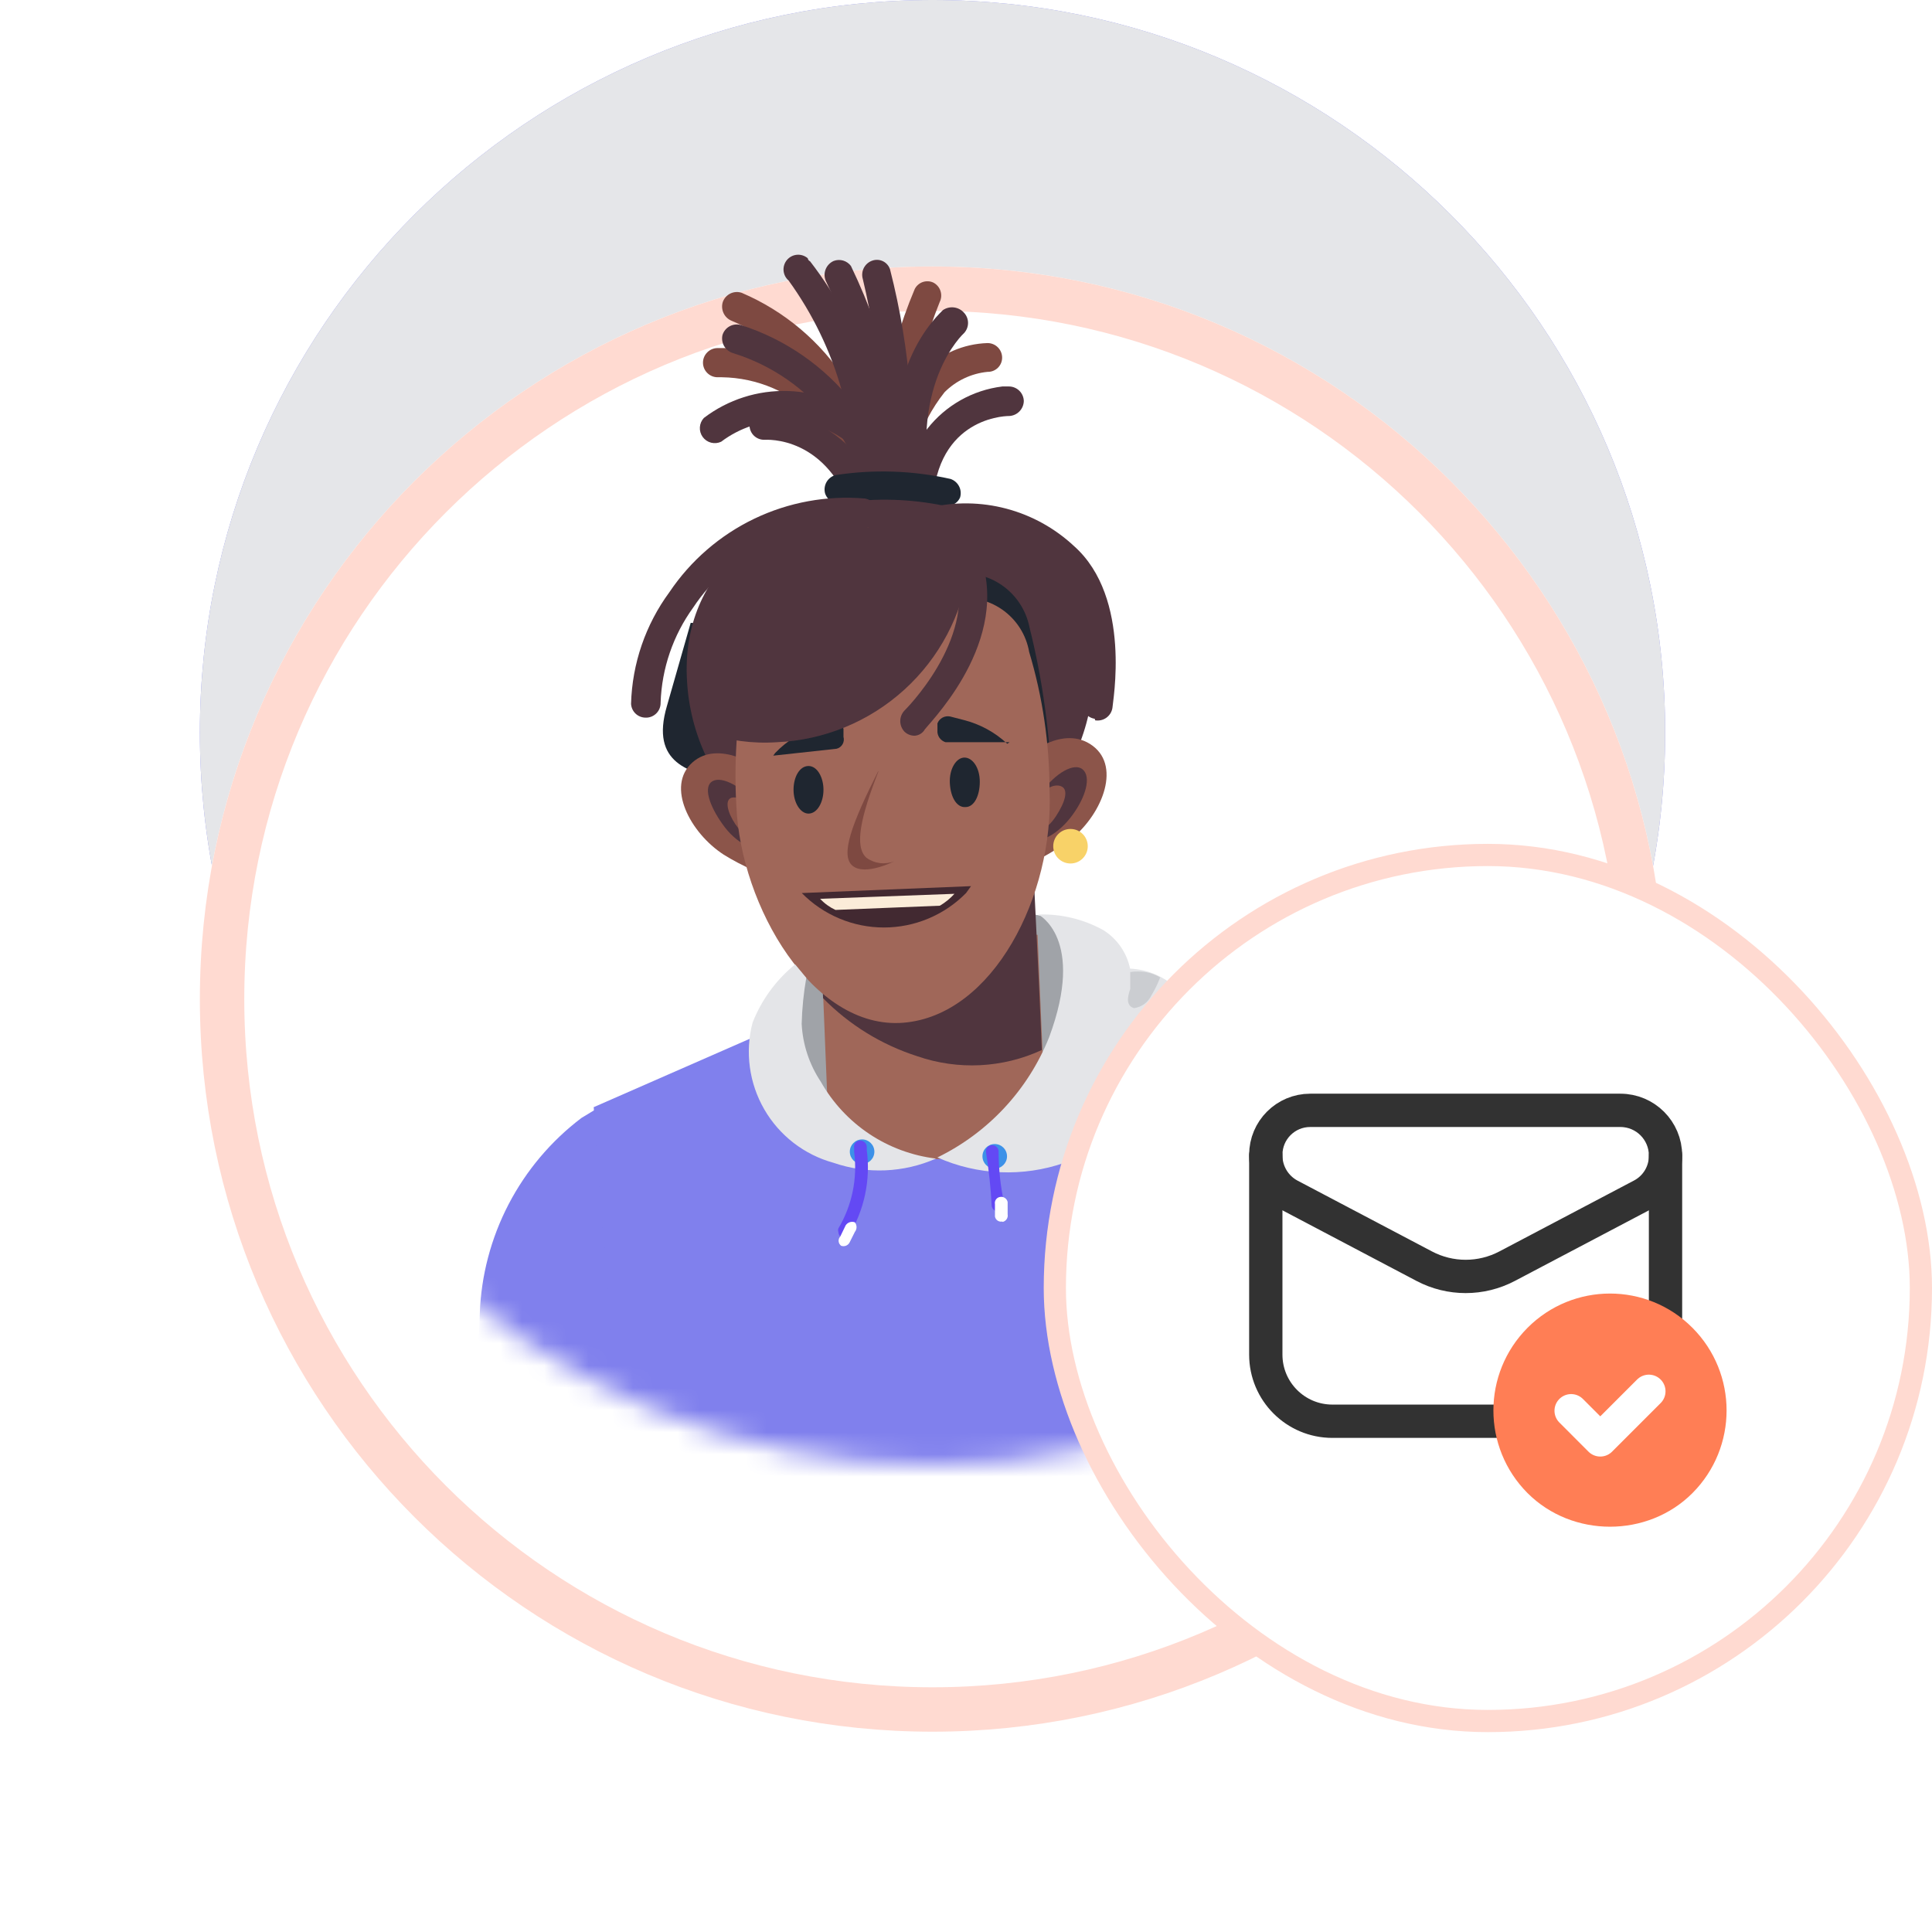 <svg width="87" height="87" viewBox="0 0 87 87" fill="none" xmlns="http://www.w3.org/2000/svg">
    <path d="M41.992 65.98C60.213 65.98 74.984 51.21 74.984 32.99C74.984 14.77 60.213 0 41.992 0C23.771 0 9 14.77 9 32.99C9 51.21 23.771 65.98 41.992 65.98Z" fill="#878AEE"/>
    <path d="M41.992 65.98C60.213 65.98 74.984 51.21 74.984 32.99C74.984 14.77 60.213 0 41.992 0C23.771 0 9 14.77 9 32.99C9 51.21 23.771 65.98 41.992 65.98Z" fill="#E5E6E9"/>
    <g filter="url(#filter0_d_2638_392)">
        <path d="M41.992 65.98C60.213 65.98 74.984 51.21 74.984 32.99C74.984 14.77 60.213 0 41.992 0C23.771 0 9 14.77 9 32.99C9 51.21 23.771 65.98 41.992 65.98Z" fill="white"/>
        <path d="M73.984 32.99C73.984 50.658 59.661 64.98 41.992 64.98C24.323 64.98 10 50.658 10 32.99C10 15.323 24.323 1 41.992 1C59.661 1 73.984 15.323 73.984 32.99Z" stroke="#FFDAD1" stroke-width="2"/>
    </g>
    <mask id="mask0_2638_392" style="mask-type:luminance" maskUnits="userSpaceOnUse" x="9" y="0" width="66" height="66">
        <path d="M42.008 65.981C60.228 65.981 74.999 51.211 74.999 32.991C74.999 14.771 60.228 0.001 42.008 0.001C23.787 0.001 9.016 14.771 9.016 32.991C9.016 51.211 23.787 65.981 42.008 65.981Z" fill="white"/>
    </mask>
    <g mask="url(#mask0_2638_392)">
        <path d="M26.841 49.944L26.184 50.342C24.815 51.379 23.694 52.708 22.901 54.233C22.109 55.757 21.666 57.438 21.605 59.155L20.758 82.088L30.09 81.569L30.833 67.312L26.841 49.944Z" fill="#8080ED"/>
        <path d="M51.685 46.367L60.032 48.51L60.395 48.648C62.206 49.352 63.8 50.521 65.014 52.039C66.228 53.556 67.019 55.367 67.308 57.289L70.764 80.584L62.503 81.656L55.003 63.113L51.685 46.367Z" fill="#8080ED"/>
        <path d="M25.473 98.21L54.698 92.024L57.134 90.088C57.756 89.57 58.239 88.905 58.541 88.154C58.843 87.403 58.953 86.589 58.863 85.785L57.359 69.523L59.986 48.388L49.617 45.779L35.687 45.934L26.735 49.857L28.117 68.158L27.564 76.453L23.572 92.542C23.411 93.172 23.382 93.829 23.486 94.472C23.59 95.114 23.825 95.728 24.177 96.275L25.473 98.21Z" fill="#8080ED"/>
        <path d="M42.177 52.139L41.642 41.943C41.642 41.943 46.826 40.319 47.552 41.701C49.073 43.913 47.103 50.532 42.177 52.139Z" fill="#A0A3A8"/>
        <path d="M42.167 52.138L41.631 40.369C41.631 40.369 37.622 40.68 36.446 42.996C35.271 45.312 34.926 52.345 42.167 52.138Z" fill="#A0A3A8"/>
        <path d="M41.814 41.495L36.975 42.566L37.251 49.34C37.791 50.197 38.503 50.933 39.342 51.501C40.25 51.984 41.269 52.223 42.297 52.192C43.288 51.97 44.231 51.572 45.08 51.017C45.917 50.219 46.567 49.245 46.981 48.165L46.722 42.099L41.814 41.495Z" fill="#A06759"/>
        <path d="M41.644 37.83L36.805 38.902L37.064 44.95C38.243 46.151 39.696 47.046 41.298 47.56C43.136 48.198 45.149 48.099 46.915 47.283L46.794 44.484L46.5 38.435L41.644 37.83Z" fill="#50353E"/>
        <path d="M46.758 41.182C47.784 41.147 48.799 41.392 49.696 41.891C50 42.084 50.263 42.337 50.468 42.634C50.672 42.931 50.816 43.266 50.889 43.619C51.702 43.655 52.472 43.994 53.049 44.569C53.417 45.003 53.688 45.509 53.844 46.056C53.974 46.415 54.007 46.802 53.941 47.178C53.874 47.554 53.709 47.906 53.464 48.199C52.09 50.12 50.16 51.574 47.933 52.363C46.065 53.011 44.02 52.925 42.213 52.121C44.502 51.005 46.295 49.077 47.242 46.712C48.901 42.254 46.758 41.182 46.758 41.182Z" fill="#E4E5E8"/>
        <path d="M51.069 45.398C51.235 45.374 51.394 45.31 51.529 45.211C51.665 45.111 51.774 44.98 51.846 44.828C52.003 44.569 52.136 44.297 52.244 44.015C52.042 43.895 51.819 43.812 51.587 43.773C51.358 43.739 51.125 43.739 50.896 43.773V44.534C50.775 44.88 50.689 45.294 51.069 45.398Z" fill="#CBCDD1"/>
        <path d="M38.379 38.986L45.568 40.11C45.568 40.11 49.37 31.037 49.024 29.171L31.103 28.047L30.031 31.797C28.51 36.982 37.169 33.422 34.559 38.122L38.379 38.986Z" fill="#1F2630"/>
        <path d="M39.769 22.431C44.815 22.224 49.032 24.885 49.24 29.931C49.3 32.335 48.412 34.666 46.769 36.421C45.125 38.177 42.857 39.215 40.455 39.313C38.052 39.41 35.707 38.559 33.926 36.943C32.146 35.327 31.072 33.075 30.938 30.674C30.627 25.628 34.688 22.639 39.769 22.431Z" fill="#50353E"/>
        <path d="M33.222 36.136C33.413 40.715 34.19 36.637 39.928 36.395C45.666 36.153 47.532 40.162 47.359 35.583C47.294 33.105 46.958 30.642 46.357 28.238C46.202 27.47 45.755 26.793 45.11 26.348C44.465 25.903 43.673 25.726 42.901 25.853H39.98L37.025 25.991C36.636 25.946 36.243 25.977 35.867 26.083C35.491 26.19 35.139 26.369 34.833 26.612C34.526 26.854 34.27 27.155 34.08 27.496C33.89 27.837 33.769 28.213 33.724 28.601C33.272 31.085 33.104 33.613 33.222 36.136Z" fill="#1F2630"/>
        <path d="M48.127 37.865C49.561 36.794 50.529 34.564 49.198 33.579C47.867 32.594 46.191 34.063 46.191 34.063L45.534 39.248C46.456 38.903 47.327 38.438 48.127 37.865Z" fill="#8C554A"/>
        <path d="M46.441 37.726C46.821 38.02 47.668 37.554 48.29 36.707C48.912 35.86 49.137 34.979 48.757 34.65C48.377 34.322 47.53 34.806 46.908 35.67C46.285 36.534 46.044 37.364 46.441 37.726Z" fill="#50353E"/>
        <path d="M46.322 37.415C46.581 37.622 47.117 37.415 47.549 36.758C47.981 36.101 48.102 35.583 47.825 35.427C47.549 35.272 47.048 35.427 46.633 36.084C46.218 36.741 46.045 37.242 46.322 37.415Z" fill="#8C554A"/>
        <path d="M32.591 38.487C31.071 37.502 29.982 35.41 31.174 34.339C32.367 33.268 34.216 34.598 34.216 34.598L35.287 39.662C34.336 39.403 33.428 39.007 32.591 38.487Z" fill="#8C554A"/>
        <path d="M33.959 36.084C33.25 35.307 32.386 34.909 32.023 35.221C31.66 35.532 32.023 36.447 32.645 37.26C33.268 38.072 34.218 38.469 34.564 38.124C34.91 37.778 34.667 37.035 33.959 36.084Z" fill="#50353E"/>
        <path d="M34.123 36.551C33.691 36.032 33.051 35.773 32.844 35.98C32.637 36.188 32.844 36.793 33.259 37.311C33.674 37.83 34.33 38.106 34.538 37.882C34.745 37.657 34.676 37.035 34.123 36.551Z" fill="#8C554A"/>
        <path d="M33.158 36.273C33.349 40.836 36.615 46.383 40.676 46.055C44.738 45.726 47.468 40.3 47.261 35.582C47.259 33.475 46.951 31.379 46.345 29.361C46.278 28.975 46.136 28.607 45.925 28.277C45.714 27.948 45.44 27.664 45.118 27.442C44.796 27.22 44.433 27.064 44.05 26.984C43.667 26.904 43.272 26.901 42.888 26.976H39.933L36.978 27.114C36.198 27.031 35.416 27.258 34.802 27.747C34.187 28.235 33.79 28.945 33.694 29.724C33.214 31.872 33.034 34.076 33.158 36.273Z" fill="#A06759"/>
        <path d="M43.482 36.343C43.862 36.343 44.121 35.842 44.121 35.203C44.121 34.563 43.793 34.114 43.43 34.114C43.067 34.114 42.738 34.615 42.773 35.272C42.808 35.929 43.101 36.378 43.482 36.343Z" fill="#1F2630"/>
        <path d="M36.408 36.637C36.806 36.637 37.082 36.118 37.082 35.565C37.082 35.012 36.806 34.494 36.408 34.494C36.011 34.494 35.734 34.978 35.734 35.565C35.734 36.153 36.045 36.637 36.408 36.637Z" fill="#1F2630"/>
        <path d="M39.551 34.719C38.358 37.087 37.823 38.521 38.393 38.988C38.963 39.455 40.277 38.781 40.277 38.781C40.071 38.864 39.847 38.893 39.626 38.866C39.405 38.838 39.195 38.756 39.015 38.625C38.462 38.124 38.756 36.793 39.551 34.754V34.719Z" fill="#7E4941"/>
        <path d="M43.727 39.904L36.105 40.215C36.588 40.706 37.164 41.096 37.799 41.362C38.434 41.629 39.115 41.766 39.804 41.766C40.492 41.766 41.174 41.629 41.809 41.362C42.444 41.096 43.02 40.706 43.502 40.215L43.727 39.904Z" fill="#422931"/>
        <path d="M37.622 40.975L42.323 40.785C42.568 40.641 42.789 40.46 42.98 40.249L36.931 40.474C37.126 40.684 37.361 40.854 37.622 40.975Z" fill="#FBECD9"/>
        <path d="M45.359 33.492C44.803 32.974 44.125 32.605 43.389 32.42L42.784 32.264C42.667 32.24 42.546 32.258 42.441 32.315C42.337 32.372 42.256 32.464 42.214 32.575V32.887C42.204 33.004 42.235 33.121 42.301 33.218C42.367 33.315 42.464 33.387 42.576 33.422H45.462L45.359 33.492Z" fill="#1F2630"/>
        <path d="M34.907 33.907C35.429 33.364 36.076 32.955 36.791 32.715L37.361 32.507C37.422 32.486 37.487 32.477 37.552 32.481C37.617 32.485 37.68 32.502 37.738 32.531C37.796 32.56 37.847 32.6 37.89 32.65C37.932 32.699 37.964 32.756 37.983 32.818V33.181C37.999 33.237 38.003 33.295 37.996 33.352C37.988 33.41 37.97 33.465 37.941 33.515C37.912 33.565 37.873 33.608 37.827 33.643C37.781 33.678 37.728 33.703 37.672 33.717L34.82 34.028L34.907 33.907Z" fill="#1F2630"/>
        <path d="M31.765 32.351C31.747 32.564 31.747 32.778 31.765 32.991C32.796 33.349 33.89 33.496 34.979 33.423C37.109 33.331 39.14 32.495 40.718 31.062C42.297 29.629 43.324 27.688 43.62 25.577C41.89 24.487 39.803 24.118 37.803 24.547C35.804 24.977 34.053 26.171 32.923 27.875C32.043 29.204 31.608 30.777 31.678 32.369L31.765 32.351Z" fill="#50353E"/>
        <path d="M35.807 43.428L36.308 44.033C36.188 44.718 36.118 45.411 36.1 46.107C36.148 47.038 36.447 47.94 36.965 48.716C37.498 49.658 38.245 50.461 39.145 51.062C40.046 51.662 41.075 52.042 42.149 52.172C40.69 52.813 39.042 52.881 37.535 52.362C36.22 52.002 35.099 51.138 34.417 49.957C33.734 48.776 33.544 47.374 33.888 46.055C34.289 45.028 34.95 44.123 35.807 43.428Z" fill="#E4E5E8"/>
        <path d="M39.122 23.745C38.955 23.733 38.797 23.663 38.676 23.546C38.556 23.428 38.481 23.272 38.465 23.105C38.484 21.504 37.867 19.961 36.749 18.814C35.631 17.667 34.104 17.01 32.503 16.988H32.313C32.139 16.988 31.972 16.919 31.849 16.795C31.725 16.672 31.656 16.505 31.656 16.331C31.656 16.157 31.725 15.99 31.849 15.867C31.972 15.743 32.139 15.674 32.313 15.674C33.294 15.654 34.268 15.826 35.182 16.183C36.096 16.539 36.931 17.072 37.638 17.75C38.346 18.429 38.913 19.241 39.307 20.139C39.701 21.037 39.914 22.004 39.934 22.984C39.939 23.162 39.876 23.335 39.757 23.467C39.638 23.599 39.472 23.68 39.295 23.693L39.122 23.745Z" fill="#7E4941"/>
        <path d="M39.103 23.71C39.017 23.715 38.931 23.703 38.849 23.674C38.768 23.645 38.693 23.601 38.629 23.543C38.564 23.485 38.512 23.415 38.475 23.337C38.438 23.259 38.416 23.175 38.412 23.088C38.502 21.261 38.026 19.45 37.049 17.904C36.072 16.357 34.64 15.15 32.951 14.448C32.787 14.382 32.654 14.256 32.58 14.095C32.506 13.934 32.496 13.751 32.553 13.584C32.616 13.421 32.739 13.288 32.897 13.214C33.054 13.14 33.235 13.13 33.4 13.186C35.322 14.006 36.955 15.383 38.088 17.138C39.221 18.893 39.804 20.948 39.76 23.037C39.756 23.211 39.686 23.378 39.564 23.503C39.442 23.628 39.278 23.702 39.103 23.71Z" fill="#7E4941"/>
        <path d="M41.368 23.71C41.194 23.71 41.027 23.641 40.904 23.518C40.781 23.395 40.711 23.228 40.711 23.054C40.55 21.718 40.926 20.373 41.755 19.313C42.584 18.254 43.8 17.567 45.136 17.403H45.429C45.605 17.402 45.774 17.471 45.9 17.594C46.026 17.716 46.099 17.884 46.103 18.059C46.099 18.234 46.029 18.4 45.907 18.525C45.786 18.65 45.621 18.725 45.447 18.733C45.084 18.733 41.99 18.923 41.99 23.071C41.99 23.245 41.921 23.412 41.798 23.535C41.675 23.658 41.508 23.728 41.334 23.728L41.368 23.71Z" fill="#50353E"/>
        <path d="M40.236 23.709C40.062 23.709 39.895 23.64 39.772 23.517C39.649 23.394 39.58 23.227 39.58 23.053C39.478 21.911 39.605 20.762 39.952 19.67C40.299 18.578 40.86 17.566 41.602 16.693C42.364 15.927 43.391 15.482 44.471 15.449C44.645 15.449 44.812 15.518 44.935 15.641C45.058 15.764 45.127 15.931 45.127 16.105C45.127 16.191 45.11 16.275 45.077 16.354C45.044 16.433 44.995 16.504 44.934 16.564C44.873 16.623 44.8 16.67 44.721 16.701C44.641 16.732 44.556 16.747 44.471 16.745C43.739 16.817 43.055 17.141 42.535 17.661C41.372 19.128 40.805 20.979 40.945 22.845C40.945 23.023 40.877 23.194 40.755 23.322C40.633 23.451 40.466 23.528 40.288 23.536L40.236 23.709Z" fill="#7E4941"/>
        <path d="M39.091 23.744C38.947 23.74 38.809 23.692 38.694 23.605C38.58 23.518 38.495 23.398 38.452 23.261C37.277 19.597 34.529 19.804 34.408 19.804C34.233 19.804 34.066 19.735 33.943 19.612C33.82 19.489 33.751 19.322 33.751 19.148C33.751 18.974 33.82 18.806 33.943 18.683C34.066 18.56 34.233 18.491 34.408 18.491C35.661 18.52 36.868 18.968 37.836 19.763C38.804 20.559 39.477 21.657 39.748 22.88C39.788 23.05 39.764 23.228 39.681 23.381C39.599 23.534 39.462 23.651 39.299 23.71L39.091 23.744Z" fill="#50353E"/>
        <path d="M39.107 23.71C38.928 23.697 38.761 23.617 38.639 23.485C38.517 23.354 38.449 23.181 38.45 23.002C38.724 19.307 37.683 15.635 35.512 12.633C35.446 12.576 35.392 12.507 35.353 12.43C35.314 12.352 35.291 12.267 35.284 12.181C35.278 12.094 35.288 12.007 35.316 11.925C35.343 11.842 35.386 11.766 35.443 11.7C35.499 11.634 35.569 11.58 35.646 11.541C35.724 11.502 35.808 11.478 35.895 11.472C35.982 11.466 36.069 11.476 36.151 11.504C36.234 11.531 36.31 11.574 36.376 11.631C36.376 11.631 36.376 11.717 36.48 11.769C38.993 15.018 40.223 19.077 39.936 23.175C39.936 23.34 39.871 23.498 39.754 23.615C39.637 23.731 39.479 23.797 39.314 23.797H39.124L39.107 23.71Z" fill="#50353E"/>
        <path d="M40.224 23.712C40.05 23.712 39.883 23.642 39.76 23.519C39.636 23.396 39.567 23.229 39.567 23.055C39.297 19.626 39.854 16.183 41.192 13.014C41.266 12.869 41.394 12.757 41.548 12.702C41.702 12.648 41.872 12.654 42.021 12.721C42.099 12.759 42.167 12.813 42.224 12.878C42.281 12.943 42.324 13.019 42.351 13.101C42.378 13.182 42.389 13.269 42.383 13.355C42.377 13.441 42.354 13.525 42.315 13.602C41.123 16.579 40.621 19.787 40.846 22.986C40.856 23.075 40.847 23.165 40.82 23.25C40.794 23.336 40.75 23.415 40.692 23.483C40.634 23.551 40.562 23.606 40.482 23.646C40.401 23.685 40.313 23.707 40.224 23.712Z" fill="#7E4941"/>
        <path d="M40.287 23.901C40.113 23.883 39.952 23.8 39.837 23.669C39.721 23.538 39.66 23.367 39.665 23.192C39.958 19.629 39.684 16.042 38.853 12.564C38.803 12.397 38.821 12.217 38.901 12.062C38.982 11.908 39.119 11.79 39.285 11.735C39.363 11.708 39.446 11.697 39.529 11.702C39.611 11.707 39.692 11.729 39.766 11.766C39.84 11.803 39.906 11.855 39.96 11.918C40.014 11.98 40.054 12.053 40.08 12.132C41.005 15.747 41.297 19.495 40.944 23.209C40.942 23.296 40.922 23.381 40.887 23.459C40.852 23.538 40.802 23.61 40.739 23.669C40.677 23.728 40.603 23.775 40.523 23.806C40.442 23.837 40.356 23.851 40.27 23.849L40.287 23.901Z" fill="#50353E"/>
        <path d="M41.205 33.129C41.116 33.133 41.026 33.118 40.943 33.085C40.86 33.053 40.784 33.003 40.721 32.939C40.605 32.812 40.54 32.645 40.54 32.472C40.54 32.3 40.605 32.133 40.721 32.006C40.721 32.006 43.936 28.843 43.037 25.733C43.003 25.653 42.985 25.568 42.983 25.481C42.982 25.395 42.998 25.309 43.03 25.229C43.062 25.148 43.11 25.075 43.171 25.014C43.231 24.952 43.303 24.902 43.383 24.869C43.456 24.83 43.537 24.807 43.62 24.8C43.702 24.793 43.785 24.803 43.864 24.828C43.943 24.854 44.016 24.895 44.079 24.95C44.142 25.004 44.193 25.071 44.23 25.145C44.247 25.195 44.247 25.25 44.23 25.301C45.405 29.206 41.62 32.766 41.62 32.887C41.572 32.955 41.511 33.012 41.439 33.054C41.368 33.096 41.288 33.121 41.205 33.129Z" fill="#50353E"/>
        <path d="M39.931 24.66C39.753 24.661 39.582 24.593 39.453 24.47C39.325 24.348 39.248 24.181 39.239 24.004C39.166 22.173 38.527 20.41 37.41 18.958C36.292 17.507 34.751 16.438 33 15.899C32.835 15.847 32.695 15.734 32.608 15.584C32.522 15.433 32.495 15.256 32.534 15.086C32.586 14.918 32.702 14.776 32.857 14.692C33.012 14.608 33.194 14.589 33.363 14.637C35.364 15.275 37.127 16.5 38.424 18.151C39.721 19.802 40.493 21.805 40.639 23.9C40.639 24.074 40.57 24.241 40.447 24.364C40.324 24.487 40.157 24.557 39.982 24.557L39.931 24.66Z" fill="#50353E"/>
        <path d="M41.356 23.709C41.212 23.706 41.072 23.655 40.96 23.564C40.847 23.474 40.768 23.349 40.734 23.208C39.109 16.78 42.376 14.084 42.462 13.963C42.608 13.864 42.785 13.822 42.96 13.844C43.135 13.866 43.296 13.952 43.412 14.084C43.528 14.208 43.592 14.372 43.592 14.542C43.592 14.712 43.528 14.875 43.412 15C43.412 15 40.785 17.35 42.047 22.846C42.095 23.013 42.075 23.192 41.99 23.345C41.906 23.497 41.765 23.61 41.598 23.658H41.494L41.356 23.709Z" fill="#50353E"/>
        <path d="M40.444 23.71C40.277 23.714 40.115 23.654 39.993 23.541C39.87 23.428 39.796 23.271 39.787 23.105C39.642 19.472 38.754 15.908 37.178 12.632C37.114 12.467 37.115 12.283 37.183 12.119C37.251 11.955 37.379 11.823 37.541 11.751C37.677 11.699 37.827 11.693 37.967 11.733C38.107 11.774 38.23 11.859 38.318 11.976C39.977 15.425 40.873 19.192 40.945 23.018C40.952 23.105 40.942 23.192 40.916 23.274C40.889 23.356 40.846 23.433 40.79 23.498C40.734 23.564 40.665 23.618 40.588 23.658C40.511 23.697 40.427 23.72 40.34 23.727H40.444V23.71Z" fill="#50353E"/>
        <path d="M42.716 22.777H42.526C41.014 22.464 39.458 22.417 37.929 22.639C37.769 22.682 37.598 22.661 37.453 22.58C37.308 22.5 37.2 22.366 37.151 22.207C37.109 22.037 37.133 21.858 37.22 21.706C37.307 21.555 37.45 21.443 37.618 21.395C39.342 21.128 41.1 21.187 42.803 21.567C42.968 21.623 43.105 21.74 43.186 21.895C43.267 22.05 43.284 22.23 43.235 22.397C43.191 22.502 43.12 22.592 43.028 22.659C42.937 22.726 42.829 22.767 42.716 22.777Z" fill="#1F2630"/>
        <path d="M38.766 20.202C38.6 20.2 38.441 20.139 38.316 20.029C37.501 19.351 36.48 18.968 35.42 18.943C34.359 18.918 33.321 19.252 32.475 19.891C32.333 19.958 32.172 19.973 32.02 19.934C31.869 19.895 31.735 19.804 31.643 19.677C31.551 19.55 31.506 19.395 31.516 19.239C31.526 19.082 31.59 18.934 31.697 18.82C32.785 17.992 34.124 17.564 35.49 17.608C36.857 17.652 38.166 18.165 39.198 19.062C39.259 19.121 39.307 19.192 39.341 19.271C39.374 19.35 39.391 19.434 39.391 19.52C39.391 19.605 39.374 19.689 39.341 19.768C39.307 19.847 39.259 19.918 39.198 19.978C39.145 20.043 39.08 20.097 39.005 20.135C38.931 20.174 38.849 20.197 38.766 20.202Z" fill="#50353E"/>
        <path d="M49.298 32.368C49.126 32.342 48.972 32.25 48.868 32.11C48.765 31.971 48.72 31.797 48.745 31.625C48.745 31.625 49.402 27.339 47.414 25.507C46.726 24.875 45.895 24.42 44.992 24.179C44.089 23.938 43.141 23.92 42.23 24.125C42.062 24.167 41.885 24.142 41.736 24.054C41.588 23.967 41.479 23.825 41.435 23.658C41.405 23.58 41.392 23.497 41.396 23.413C41.401 23.33 41.422 23.248 41.459 23.174C41.497 23.099 41.549 23.033 41.613 22.979C41.677 22.926 41.752 22.886 41.832 22.863C42.979 22.589 44.176 22.604 45.316 22.905C46.456 23.207 47.503 23.786 48.365 24.591C50.992 26.924 50.093 31.677 50.093 31.884C50.078 31.971 50.047 32.055 50 32.13C49.953 32.205 49.891 32.27 49.819 32.322C49.747 32.373 49.665 32.41 49.579 32.429C49.492 32.449 49.403 32.452 49.315 32.437L49.298 32.368Z" fill="#50353E"/>
        <path d="M29.074 32.316C28.905 32.316 28.743 32.252 28.621 32.136C28.499 32.02 28.426 31.862 28.417 31.694C28.467 29.88 29.07 28.126 30.145 26.665C31.102 25.241 32.422 24.099 33.969 23.357C35.516 22.616 37.233 22.302 38.942 22.448C39.111 22.474 39.265 22.563 39.371 22.698C39.477 22.833 39.527 23.003 39.512 23.174C39.491 23.348 39.404 23.507 39.269 23.62C39.134 23.732 38.962 23.789 38.786 23.779C37.318 23.628 35.837 23.881 34.503 24.512C33.168 25.142 32.032 26.126 31.217 27.356C30.312 28.607 29.8 30.099 29.748 31.642C29.753 31.813 29.69 31.98 29.574 32.105C29.458 32.231 29.297 32.307 29.126 32.316H29.074Z" fill="#50353E"/>
        <path d="M44.794 52.623C45.1 52.623 45.347 52.375 45.347 52.07C45.347 51.764 45.1 51.517 44.794 51.517C44.489 51.517 44.241 51.764 44.241 52.07C44.241 52.375 44.489 52.623 44.794 52.623Z" fill="#3C91E8"/>
        <path d="M44.934 54.559C44.868 54.553 44.806 54.526 44.756 54.483C44.706 54.439 44.672 54.381 44.657 54.317C44.616 53.495 44.529 52.675 44.398 51.863C44.396 51.826 44.401 51.79 44.412 51.756C44.424 51.721 44.443 51.689 44.467 51.662C44.491 51.635 44.52 51.612 44.553 51.596C44.585 51.581 44.621 51.571 44.657 51.569C44.733 51.564 44.807 51.588 44.865 51.636C44.922 51.685 44.96 51.753 44.968 51.828C44.967 52.636 45.053 53.441 45.228 54.23C45.234 54.305 45.212 54.379 45.168 54.44C45.123 54.5 45.059 54.542 44.986 54.559H44.934Z" fill="#6349F4"/>
        <path d="M45.133 55.007C45.096 55.014 45.059 55.014 45.023 55.007C44.986 54.999 44.952 54.985 44.921 54.964C44.89 54.943 44.864 54.916 44.844 54.885C44.824 54.853 44.811 54.818 44.804 54.782V54.229C44.797 54.192 44.797 54.155 44.804 54.118C44.812 54.082 44.826 54.048 44.847 54.017C44.868 53.986 44.895 53.96 44.926 53.94C44.958 53.92 44.992 53.907 45.029 53.901C45.105 53.885 45.183 53.9 45.248 53.942C45.313 53.984 45.358 54.05 45.375 54.125V54.678C45.39 54.754 45.375 54.832 45.333 54.897C45.291 54.962 45.225 55.007 45.15 55.024L45.133 55.007Z" fill="white"/>
        <path d="M38.821 52.415C39.126 52.415 39.374 52.167 39.374 51.862C39.374 51.557 39.126 51.309 38.821 51.309C38.515 51.309 38.268 51.557 38.268 51.862C38.268 52.167 38.515 52.415 38.821 52.415Z" fill="#3C91E8"/>
        <path d="M38.03 55.75C37.956 55.75 37.886 55.721 37.834 55.669C37.782 55.617 37.753 55.547 37.753 55.473C37.736 55.423 37.736 55.368 37.753 55.318C38.371 54.278 38.621 53.06 38.462 51.861V51.689C38.454 51.65 38.455 51.609 38.465 51.571C38.474 51.532 38.492 51.496 38.516 51.465C38.541 51.434 38.572 51.408 38.607 51.39C38.642 51.372 38.681 51.362 38.721 51.36C38.796 51.355 38.87 51.38 38.928 51.428C38.986 51.476 39.023 51.545 39.032 51.62V51.792C39.21 53.132 38.923 54.492 38.22 55.646C38.168 55.699 38.102 55.735 38.03 55.75Z" fill="#6349F4"/>
        <path d="M37.838 56.062C37.79 56.011 37.763 55.943 37.763 55.872C37.763 55.801 37.79 55.733 37.838 55.682L38.08 55.181C38.123 55.114 38.188 55.063 38.263 55.038C38.339 55.013 38.421 55.014 38.495 55.042C38.544 55.104 38.571 55.18 38.571 55.259C38.571 55.337 38.544 55.413 38.495 55.475L38.253 55.959C38.217 56.023 38.158 56.072 38.089 56.098C38.019 56.123 37.942 56.123 37.873 56.097L37.838 56.062Z" fill="white"/>
        <path d="M48.206 38.884C48.635 38.884 48.983 38.536 48.983 38.106C48.983 37.677 48.635 37.329 48.206 37.329C47.776 37.329 47.428 37.677 47.428 38.106C47.428 38.536 47.776 38.884 48.206 38.884Z" fill="#F8D268"/>
    </g>
    <rect x="47.5" y="38.5" width="39" height="39" rx="19.5" fill="white"/>
    <rect x="47.5" y="38.5" width="39" height="39" rx="19.5" stroke="#FFDAD1"/>
    <path d="M75 59.758V52.033" stroke="#323232" stroke-width="1.5" stroke-linecap="round" stroke-linejoin="round"/>
    <path d="M68.028 64H60C58.343 64 57 62.657 57 61V52.033" stroke="#323232" stroke-width="1.5" stroke-linecap="round" stroke-linejoin="round"/>
    <path fill-rule="evenodd" clip-rule="evenodd" d="M64.136 57.018L58.085 53.831C57.418 53.479 57 52.787 57 52.033V52C57 50.895 57.895 50 59 50H72.967C74.09 50 75 50.91 75 52.033V52.053C75 52.795 74.589 53.477 73.932 53.823L67.864 57.019C66.697 57.633 65.303 57.633 64.136 57.018Z" stroke="#323232" stroke-width="1.5" stroke-linecap="round" stroke-linejoin="round"/>
    <path fill-rule="evenodd" clip-rule="evenodd" d="M75.682 60.322C77.439 62.084 77.439 64.942 75.683 66.705C73.963 68.431 71.038 68.431 69.317 66.705C67.56 64.942 67.561 62.084 69.318 60.322C71.075 58.559 73.925 58.559 75.682 60.322Z" fill="#FF7E55"/>
    <path d="M75.682 60.322C77.439 62.084 77.439 64.942 75.683 66.705C73.963 68.431 71.038 68.431 69.317 66.705C67.56 64.942 67.561 62.084 69.318 60.322C71.075 58.559 73.925 58.559 75.682 60.322" stroke="#FF7E55" stroke-width="1.5" stroke-linecap="round" stroke-linejoin="round"/>
    <path d="M74.25 62.652L72.062 64.84L70.75 63.527" stroke="white" stroke-width="1.5" stroke-linecap="round" stroke-linejoin="round"/>
    <defs>
        <filter id="filter0_d_2638_392" x="0" y="0" width="83.983" height="86.981" filterUnits="userSpaceOnUse" color-interpolation-filters="sRGB">
            <feFlood flood-opacity="0" result="BackgroundImageFix"/>
            <feColorMatrix in="SourceAlpha" type="matrix" values="0 0 0 0 0 0 0 0 0 0 0 0 0 0 0 0 0 0 127 0" result="hardAlpha"/>
            <feMorphology radius="9" operator="erode" in="SourceAlpha" result="effect1_dropShadow_2638_392"/>
            <feOffset dy="12"/>
            <feGaussianBlur stdDeviation="9"/>
            <feComposite in2="hardAlpha" operator="out"/>
            <feColorMatrix type="matrix" values="0 0 0 0 1 0 0 0 0 0.493 0 0 0 0 0.333 0 0 0 0.28 0"/>
            <feBlend mode="normal" in2="BackgroundImageFix" result="effect1_dropShadow_2638_392"/>
            <feBlend mode="normal" in="SourceGraphic" in2="effect1_dropShadow_2638_392" result="shape"/>
        </filter>
    </defs>
</svg>
